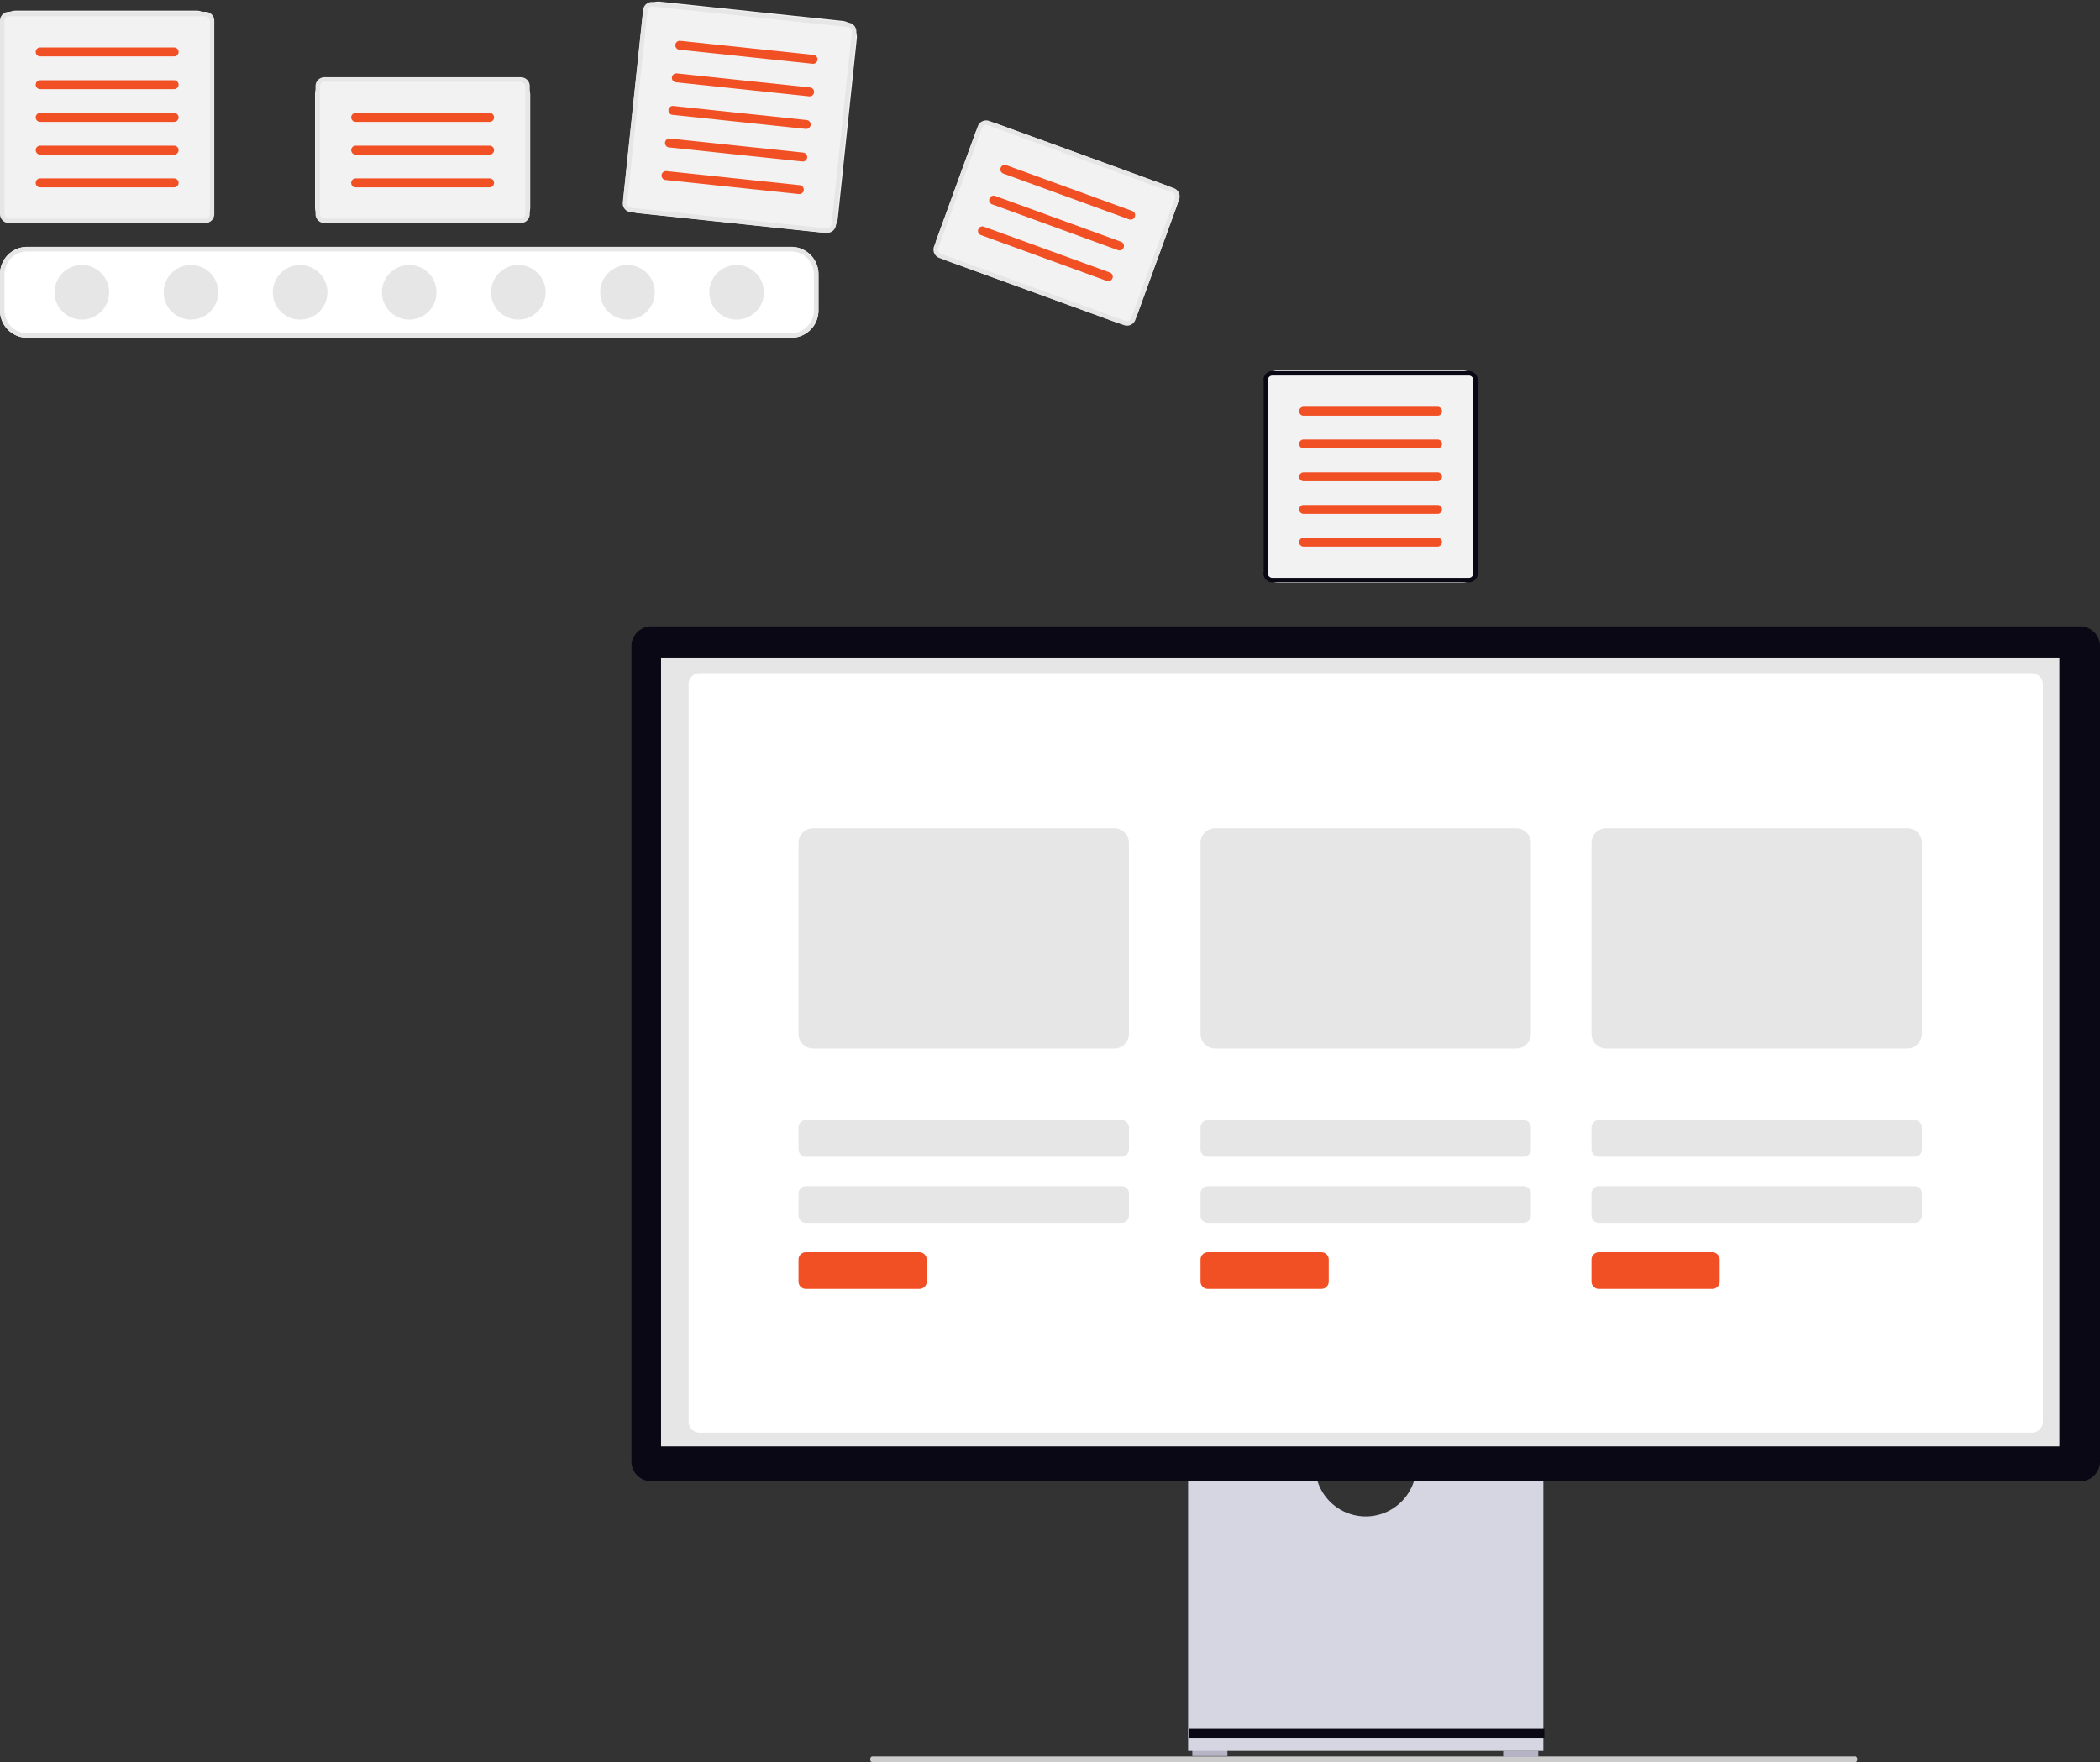 <svg role="img" xmlns:xlink="http://www.w3.org/1999/xlink" viewBox="0 0 800 671.436" height="671.436" width="800" xmlns="http://www.w3.org/2000/svg"><rect x="0" y="0" width="800" height="671.436" fill="#333333" stroke="none"/><g transform="translate(-332 61.473)"><g transform="translate(572.559 177.193)"><path fill="#ccc" transform="translate(75.763 -56.622)" d="M15.18,488.291c0,.611.335,1.1.751,1.1h374.65c.42,0,.751-.49.751-1.1s-.335-1.1-.751-1.1H15.931C15.515,487.191,15.18,487.681,15.18,488.291Z"></path><rect fill="#b6b3c5" transform="translate(213.659 428.039)" height="2.36" width="13.376"></rect><rect fill="#b6b3c5" transform="translate(332.077 428.433)" height="2.36" width="13.376"></rect><path fill="#d6d6e3" transform="translate(-17.094 -47.95)" d="M315.831,370.945a19.274,19.274,0,0,1-38.033,0H229.146V476.381H364.485V370.945Z"></path><rect fill="#090814" transform="translate(212.446 420.078)" height="3.67" width="135.336"></rect><path fill="#090814" transform="translate(0 -21.911)" d="M551.9,347.661H7.545A7.553,7.553,0,0,1,0,340.117V29.456a7.553,7.553,0,0,1,7.545-7.546H551.9a7.554,7.554,0,0,1,7.545,7.545V340.117a7.554,7.554,0,0,1-7.545,7.545Z"></path><path fill="#e6e6e6" transform="translate(11.275 11.88)" d="M0,0H532.689V300.572H0Z"></path><path fill="#fff" transform="translate(21.768 17.834)" d="M4.2,0H511.71a4.2,4.2,0,0,1,4.2,4.2V285.189a4.2,4.2,0,0,1-4.2,4.2H4.2a4.2,4.2,0,0,1-4.2-4.2V4.2A4.2,4.2,0,0,1,4.2,0Z"></path><path fill="#e6e6e6" transform="translate(63.636 76.923)" d="M5.594,0H120.28a5.594,5.594,0,0,1,5.594,5.594V78.322a5.594,5.594,0,0,1-5.594,5.594H5.594A5.594,5.594,0,0,1,0,78.322V5.594A5.594,5.594,0,0,1,5.594,0Z"></path><path fill="#e6e6e6" transform="translate(216.783 76.923)" d="M5.594,0H120.28a5.594,5.594,0,0,1,5.594,5.594V78.322a5.594,5.594,0,0,1-5.594,5.594H5.594A5.594,5.594,0,0,1,0,78.322V5.594A5.594,5.594,0,0,1,5.594,0Z"></path><path fill="#e6e6e6" transform="translate(63.636 188.112)" d="M2.8,0h120.28a2.8,2.8,0,0,1,2.8,2.8v8.392a2.8,2.8,0,0,1-2.8,2.8H2.8a2.8,2.8,0,0,1-2.8-2.8V2.8A2.8,2.8,0,0,1,2.8,0Z"></path><path fill="#e6e6e6" transform="translate(63.636 213.287)" d="M2.8,0h120.28a2.8,2.8,0,0,1,2.8,2.8v8.392a2.8,2.8,0,0,1-2.8,2.8H2.8a2.8,2.8,0,0,1-2.8-2.8V2.8A2.8,2.8,0,0,1,2.8,0Z"></path><path fill="#f15025" transform="translate(63.636 238.462)" d="M2.8,0H46.042a2.8,2.8,0,0,1,2.8,2.8v8.392a2.8,2.8,0,0,1-2.8,2.8H2.8a2.8,2.8,0,0,1-2.8-2.8V2.8A2.8,2.8,0,0,1,2.8,0Z"></path><path fill="#e6e6e6" transform="translate(216.783 188.112)" d="M2.8,0h120.28a2.8,2.8,0,0,1,2.8,2.8v8.392a2.8,2.8,0,0,1-2.8,2.8H2.8a2.8,2.8,0,0,1-2.8-2.8V2.8A2.8,2.8,0,0,1,2.8,0Z"></path><path fill="#e6e6e6" transform="translate(216.783 213.287)" d="M2.8,0h120.28a2.8,2.8,0,0,1,2.8,2.8v8.392a2.8,2.8,0,0,1-2.8,2.8H2.8a2.8,2.8,0,0,1-2.8-2.8V2.8A2.8,2.8,0,0,1,2.8,0Z"></path><path fill="#f15025" transform="translate(216.783 238.462)" d="M2.8,0H46.042a2.8,2.8,0,0,1,2.8,2.8v8.392a2.8,2.8,0,0,1-2.8,2.8H2.8a2.8,2.8,0,0,1-2.8-2.8V2.8A2.8,2.8,0,0,1,2.8,0Z"></path><path fill="#e6e6e6" transform="translate(365.734 76.923)" d="M5.594,0H120.28a5.594,5.594,0,0,1,5.594,5.594V78.322a5.594,5.594,0,0,1-5.594,5.594H5.594A5.594,5.594,0,0,1,0,78.322V5.594A5.594,5.594,0,0,1,5.594,0Z"></path><path fill="#e6e6e6" transform="translate(365.734 188.112)" d="M2.8,0h120.28a2.8,2.8,0,0,1,2.8,2.8v8.392a2.8,2.8,0,0,1-2.8,2.8H2.8a2.8,2.8,0,0,1-2.8-2.8V2.8A2.8,2.8,0,0,1,2.8,0Z"></path><path fill="#e6e6e6" transform="translate(365.734 213.287)" d="M2.8,0h120.28a2.8,2.8,0,0,1,2.8,2.8v8.392a2.8,2.8,0,0,1-2.8,2.8H2.8a2.8,2.8,0,0,1-2.8-2.8V2.8A2.8,2.8,0,0,1,2.8,0Z"></path><path fill="#f15025" transform="translate(365.734 238.462)" d="M2.8,0H46.042a2.8,2.8,0,0,1,2.8,2.8v8.392a2.8,2.8,0,0,1-2.8,2.8H2.8a2.8,2.8,0,0,1-2.8-2.8V2.8A2.8,2.8,0,0,1,2.8,0Z"></path></g><g transform="translate(332 -57.413)"><g transform="translate(0 89.994)"><path fill="#fff" d="M10.393,0H301.4A10.393,10.393,0,0,1,311.8,10.393V24.251A10.393,10.393,0,0,1,301.4,34.644H10.393A10.393,10.393,0,0,1,0,24.251V10.393A10.393,10.393,0,0,1,10.393,0Z"></path><path fill="#e6e6e6" d="M10.393,1.732a8.671,8.671,0,0,0-8.661,8.661V24.251a8.671,8.671,0,0,0,8.661,8.661H301.4a8.671,8.671,0,0,0,8.661-8.661V10.393A8.671,8.671,0,0,0,301.4,1.732H10.393m0-1.732H301.4A10.393,10.393,0,0,1,311.8,10.393V24.251A10.393,10.393,0,0,1,301.4,34.644H10.393A10.393,10.393,0,0,1,0,24.251V10.393A10.393,10.393,0,0,1,10.393,0Z"></path><path fill="#e6e6e6" transform="translate(20.787 6.929)" d="M10.393,0A10.393,10.393,0,1,1,0,10.393,10.393,10.393,0,0,1,10.393,0Z"></path><path fill="#e6e6e6" transform="translate(62.36 6.929)" d="M10.393,0A10.393,10.393,0,1,1,0,10.393,10.393,10.393,0,0,1,10.393,0Z"></path><path fill="#e6e6e6" transform="translate(103.933 6.929)" d="M10.393,0A10.393,10.393,0,1,1,0,10.393,10.393,10.393,0,0,1,10.393,0Z"></path><path fill="#e6e6e6" transform="translate(145.506 6.929)" d="M10.393,0A10.393,10.393,0,1,1,0,10.393,10.393,10.393,0,0,1,10.393,0Z"></path><path fill="#e6e6e6" transform="translate(187.079 6.929)" d="M10.393,0A10.393,10.393,0,1,1,0,10.393,10.393,10.393,0,0,1,10.393,0Z"></path><path fill="#e6e6e6" transform="translate(228.652 6.929)" d="M10.393,0A10.393,10.393,0,1,1,0,10.393,10.393,10.393,0,0,1,10.393,0Z"></path><path fill="#e6e6e6" transform="translate(270.225 6.929)" d="M10.393,0A10.393,10.393,0,1,1,0,10.393,10.393,10.393,0,0,1,10.393,0Z"></path></g><g transform="translate(481.303 137.322)"><rect fill="#f2f2f2" transform="translate(-0.303 -0.322)" rx="6" height="81" width="82"></rect><path fill="#090814" transform="translate(0 0)" d="M3.4,1.7A1.7,1.7,0,0,0,1.7,3.4V77.1a1.7,1.7,0,0,0,1.7,1.7H78.233a1.7,1.7,0,0,0,1.7-1.7V3.4a1.7,1.7,0,0,0-1.7-1.7H3.4M3.4,0H78.233a3.4,3.4,0,0,1,3.4,3.4V77.1a3.4,3.4,0,0,1-3.4,3.4H3.4A3.4,3.4,0,0,1,0,77.1V3.4A3.4,3.4,0,0,1,3.4,0Z"></path><path fill="#f15025" transform="translate(13.606 13.606)" d="M1.7,0H52.722a1.7,1.7,0,1,1,0,3.4H1.7A1.7,1.7,0,0,1,1.7,0Z"></path><path fill="#f15025" transform="translate(13.606 26.078)" d="M1.7,0H52.722a1.7,1.7,0,1,1,0,3.4H1.7A1.7,1.7,0,0,1,1.7,0Z"></path><path fill="#f15025" transform="translate(13.606 38.55)" d="M1.7,0H52.722a1.7,1.7,0,1,1,0,3.4H1.7A1.7,1.7,0,0,1,1.7,0Z"></path><path fill="#f15025" transform="translate(13.606 51.021)" d="M1.7,0H52.722a1.7,1.7,0,1,1,0,3.4H1.7A1.7,1.7,0,0,1,1.7,0Z"></path><path fill="#f15025" transform="translate(13.606 63.493)" d="M1.7,0H52.722a1.7,1.7,0,1,1,0,3.4H1.7A1.7,1.7,0,0,1,1.7,0Z"></path></g><g transform="translate(373.648 40.86) rotate(20)"><rect fill="#f2f2f2" rx="6" height="55.557" width="81.634"></rect><path fill="#e6e6e6" transform="translate(0 0)" d="M3.4,1.7A1.7,1.7,0,0,0,1.7,3.4V52.155a1.7,1.7,0,0,0,1.7,1.7H78.233a1.7,1.7,0,0,0,1.7-1.7V3.4a1.7,1.7,0,0,0-1.7-1.7H3.4M3.4,0H78.233a3.4,3.4,0,0,1,3.4,3.4V52.155a3.4,3.4,0,0,1-3.4,3.4H3.4a3.4,3.4,0,0,1-3.4-3.4V3.4A3.4,3.4,0,0,1,3.4,0Z"></path><path fill="#f15025" transform="translate(13.606 13.606)" d="M1.7,0H52.722a1.7,1.7,0,1,1,0,3.4H1.7A1.7,1.7,0,0,1,1.7,0Z"></path><path fill="#f15025" transform="translate(13.606 26.078)" d="M1.7,0H52.722a1.7,1.7,0,1,1,0,3.4H1.7A1.7,1.7,0,0,1,1.7,0Z"></path><path fill="#f15025" transform="translate(13.606 38.55)" d="M1.7,0H52.722a1.7,1.7,0,1,1,0,3.4H1.7A1.7,1.7,0,0,1,1.7,0Z"></path></g><g transform="translate(120.165 25.366)"><rect fill="#f2f2f2" transform="translate(-0.165 0.633)" rx="6" height="55" width="82"></rect><path fill="#e6e6e6" transform="translate(0.019 0)" d="M3.4,1.7A1.7,1.7,0,0,0,1.7,3.4V52.155a1.7,1.7,0,0,0,1.7,1.7H78.233a1.7,1.7,0,0,0,1.7-1.7V3.4a1.7,1.7,0,0,0-1.7-1.7H3.4M3.4,0H78.233a3.4,3.4,0,0,1,3.4,3.4V52.155a3.4,3.4,0,0,1-3.4,3.4H3.4a3.4,3.4,0,0,1-3.4-3.4V3.4A3.4,3.4,0,0,1,3.4,0Z"></path><path fill="#f15025" transform="translate(13.625 13.606)" d="M1.7,0H52.722a1.7,1.7,0,1,1,0,3.4H1.7A1.7,1.7,0,0,1,1.7,0Z"></path><path fill="#f15025" transform="translate(13.625 26.078)" d="M1.7,0H52.722a1.7,1.7,0,1,1,0,3.4H1.7A1.7,1.7,0,0,1,1.7,0Z"></path><path fill="#f15025" transform="translate(13.625 38.55)" d="M1.7,0H52.722a1.7,1.7,0,1,1,0,3.4H1.7A1.7,1.7,0,0,1,1.7,0Z"></path></g><g transform="matrix(0.995, 0.105, -0.105, 0.995, 245.393, -4.067)"><rect fill="#f2f2f2" transform="translate(0.065 0.001)" rx="6" height="81" width="82"></rect><path fill="#e6e6e6" transform="translate(0 0.423)" d="M3.4,1.7A1.7,1.7,0,0,0,1.7,3.4V77.1a1.7,1.7,0,0,0,1.7,1.7H78.233a1.7,1.7,0,0,0,1.7-1.7V3.4a1.7,1.7,0,0,0-1.7-1.7H3.4M3.4,0H78.233a3.4,3.4,0,0,1,3.4,3.4V77.1a3.4,3.4,0,0,1-3.4,3.4H3.4A3.4,3.4,0,0,1,0,77.1V3.4A3.4,3.4,0,0,1,3.4,0Z"></path><path fill="#f15025" transform="translate(13.606 14.028)" d="M1.7,0H52.722a1.7,1.7,0,1,1,0,3.4H1.7A1.7,1.7,0,0,1,1.7,0Z"></path><path fill="#f15025" transform="translate(13.606 26.5)" d="M1.7,0H52.722a1.7,1.7,0,1,1,0,3.4H1.7A1.7,1.7,0,0,1,1.7,0Z"></path><path fill="#f15025" transform="translate(13.606 38.972)" d="M1.7,0H52.722a1.7,1.7,0,1,1,0,3.4H1.7A1.7,1.7,0,0,1,1.7,0Z"></path><path fill="#f15025" transform="translate(13.606 51.444)" d="M1.7,0H52.722a1.7,1.7,0,1,1,0,3.4H1.7A1.7,1.7,0,0,1,1.7,0Z"></path><path fill="#f15025" transform="translate(13.606 63.916)" d="M1.7,0H52.722a1.7,1.7,0,1,1,0,3.4H1.7A1.7,1.7,0,0,1,1.7,0Z"></path></g><g transform="translate(0 0)"><rect fill="#f2f2f2" transform="translate(0 0.001)" rx="6" height="81" width="81"></rect><path fill="#e6e6e6" transform="translate(0 0.423)" d="M3.4,1.7A1.7,1.7,0,0,0,1.7,3.4V77.1a1.7,1.7,0,0,0,1.7,1.7H78.233a1.7,1.7,0,0,0,1.7-1.7V3.4a1.7,1.7,0,0,0-1.7-1.7H3.4M3.4,0H78.233a3.4,3.4,0,0,1,3.4,3.4V77.1a3.4,3.4,0,0,1-3.4,3.4H3.4A3.4,3.4,0,0,1,0,77.1V3.4A3.4,3.4,0,0,1,3.4,0Z"></path><path fill="#f15025" transform="translate(13.606 14.028)" d="M1.7,0H52.722a1.7,1.7,0,1,1,0,3.4H1.7A1.7,1.7,0,0,1,1.7,0Z"></path><path fill="#f15025" transform="translate(13.606 26.5)" d="M1.7,0H52.722a1.7,1.7,0,1,1,0,3.4H1.7A1.7,1.7,0,0,1,1.7,0Z"></path><path fill="#f15025" transform="translate(13.606 38.972)" d="M1.7,0H52.722a1.7,1.7,0,1,1,0,3.4H1.7A1.7,1.7,0,0,1,1.7,0Z"></path><path fill="#f15025" transform="translate(13.606 51.444)" d="M1.7,0H52.722a1.7,1.7,0,1,1,0,3.4H1.7A1.7,1.7,0,0,1,1.7,0Z"></path><path fill="#f15025" transform="translate(13.606 63.916)" d="M1.7,0H52.722a1.7,1.7,0,1,1,0,3.4H1.7A1.7,1.7,0,0,1,1.7,0Z"></path></g></g></g></svg>